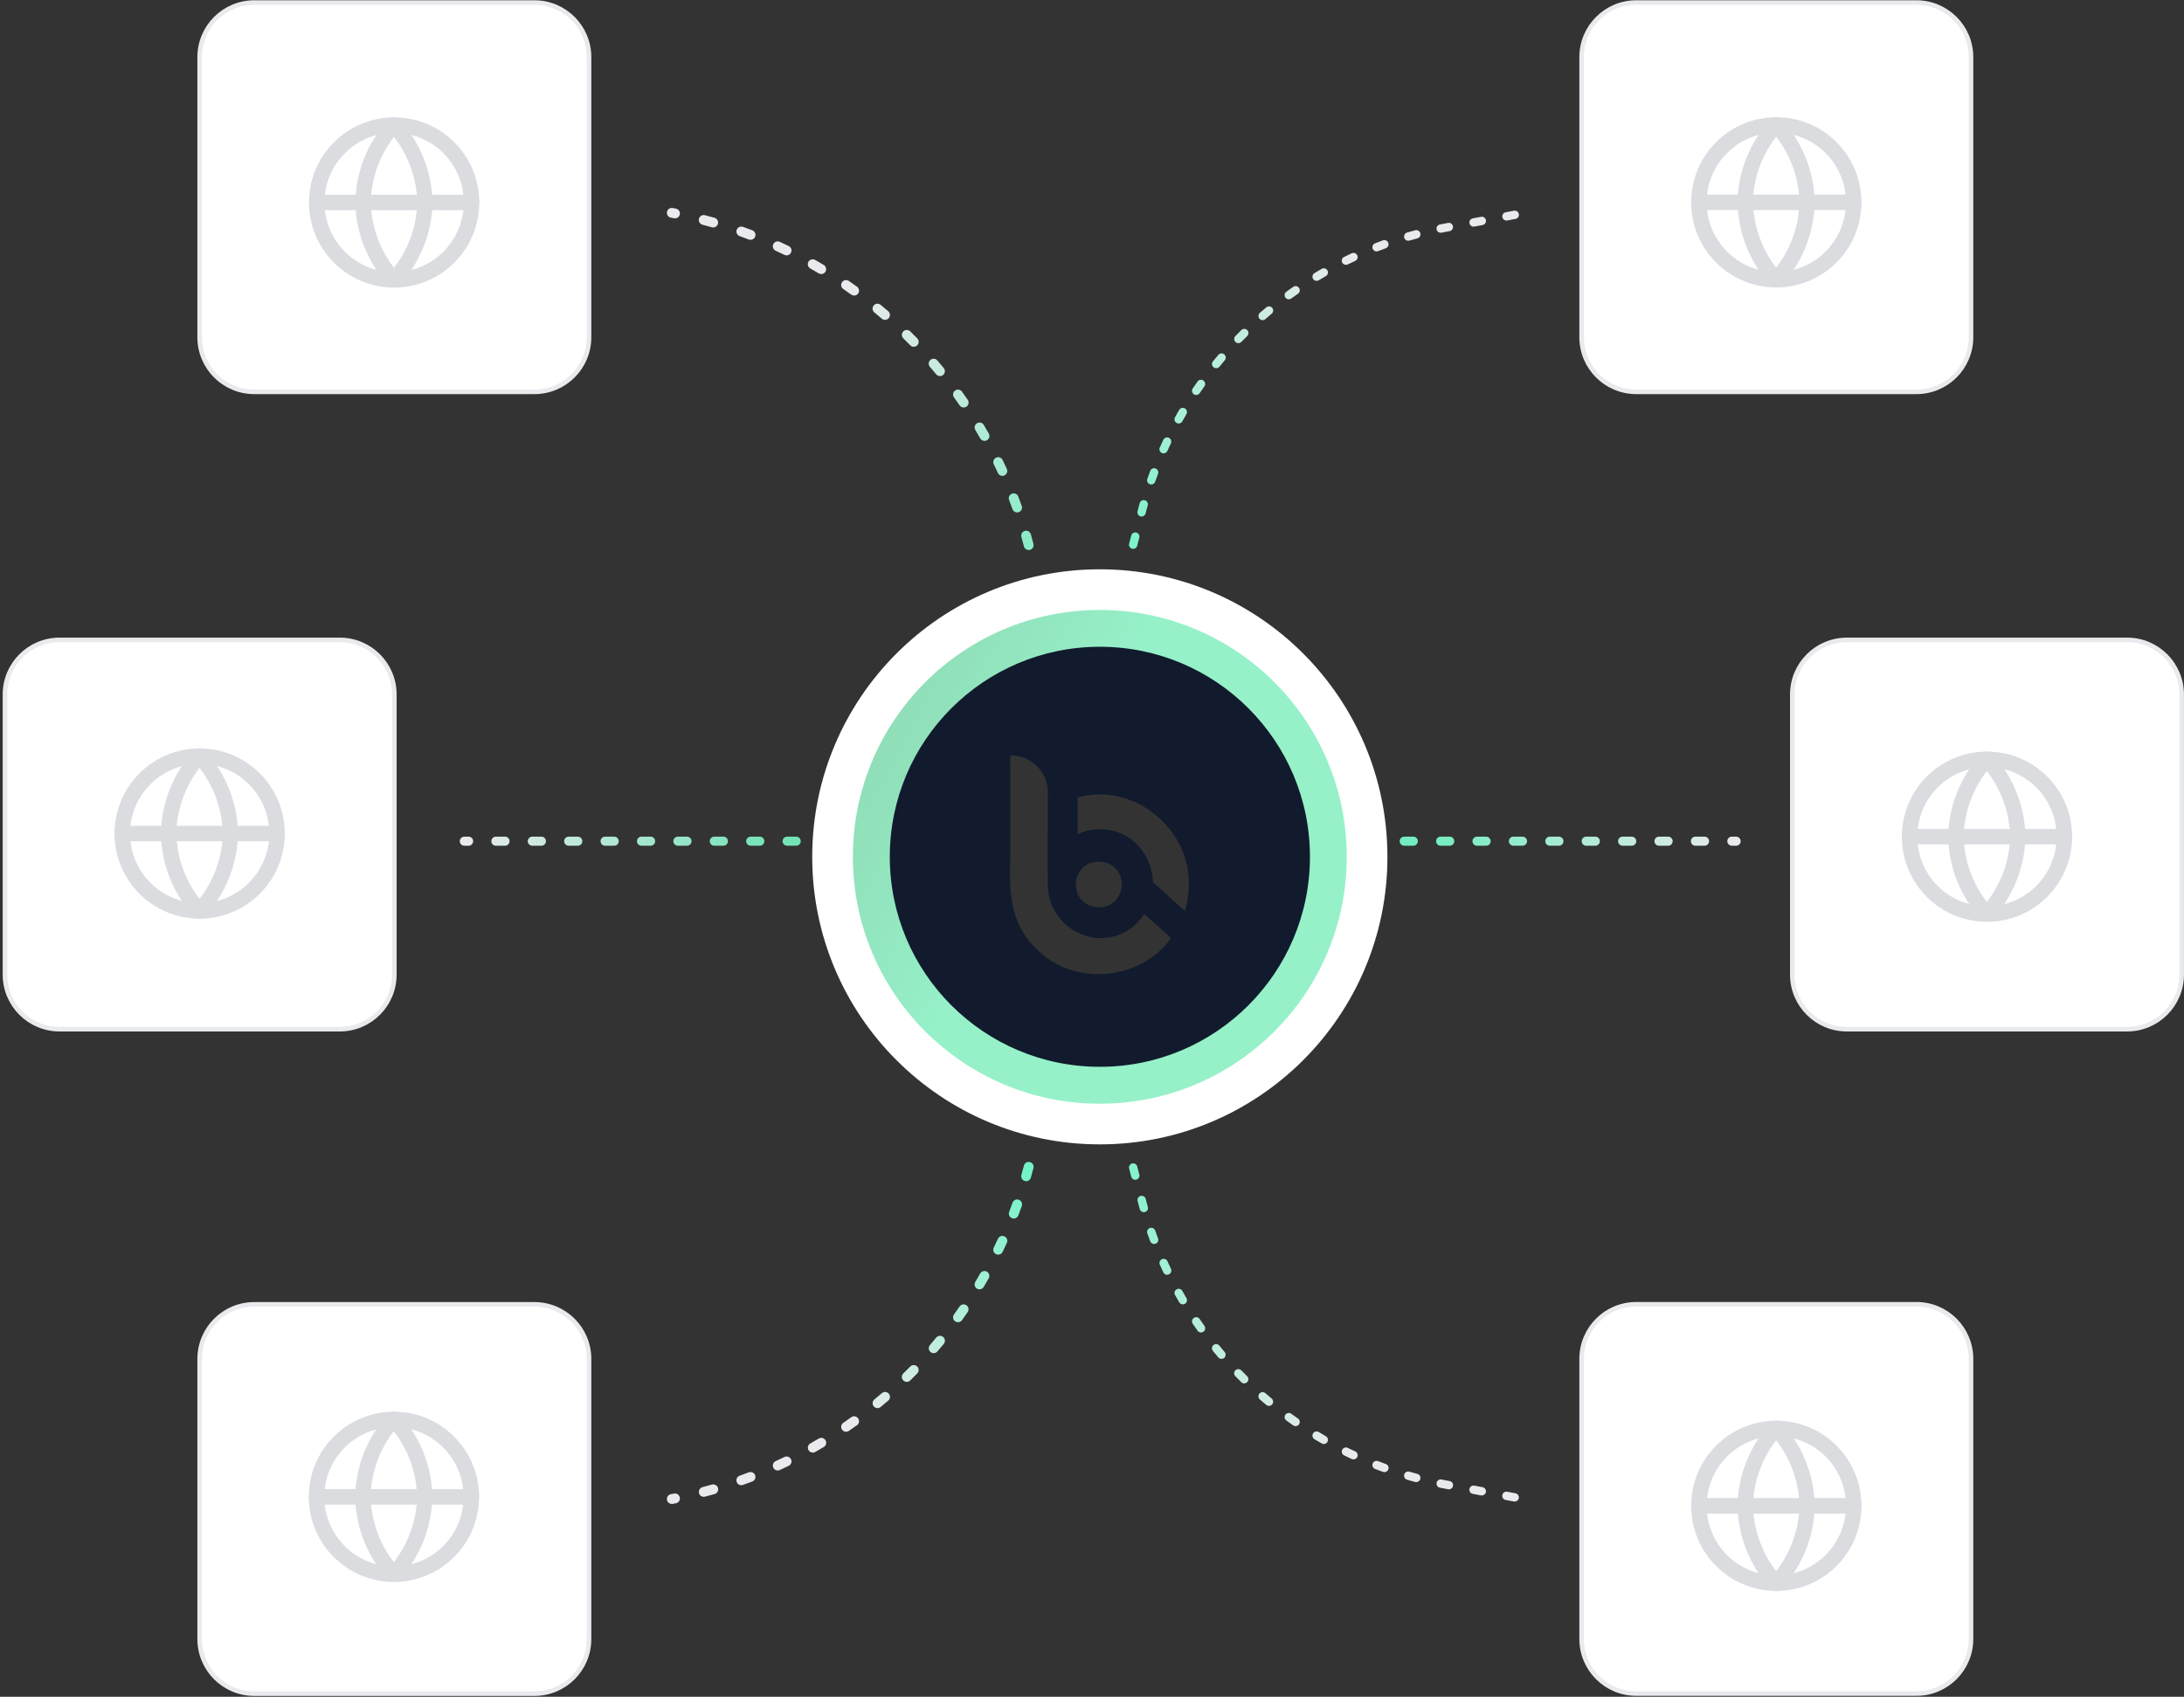 <svg width="480" height="373" viewBox="0 0 480 373" fill="none" xmlns="http://www.w3.org/2000/svg">
<rect x="0" y="0" width="480" height="373" fill="#333333" stroke="none"/>
<g clip-path="url(#clip0_403_5661)">
<path d="M74.67 140.67H13.09C6.462 140.67 1.09 146.043 1.09 152.67V214.25C1.09 220.877 6.462 226.25 13.09 226.25H74.67C81.297 226.25 86.67 220.877 86.67 214.25V152.67C86.67 146.043 81.297 140.67 74.67 140.67Z" fill="white" stroke="#E8EAED" stroke-miterlimit="10"/>
<path d="M117.46 0.56H55.88C49.252 0.56 43.88 5.933 43.88 12.56V74.14C43.88 80.767 49.252 86.14 55.88 86.14H117.46C124.087 86.14 129.46 80.767 129.46 74.14V12.56C129.46 5.933 124.087 0.56 117.46 0.56Z" fill="white" stroke="#E8EAED" stroke-miterlimit="10"/>
<path d="M117.46 286.74H55.88C49.252 286.74 43.88 292.113 43.88 298.74V360.32C43.88 366.948 49.252 372.32 55.88 372.32H117.46C124.087 372.32 129.46 366.948 129.46 360.32V298.74C129.46 292.113 124.087 286.74 117.46 286.74Z" fill="white" stroke="#E8EAED" stroke-miterlimit="10"/>
<path d="M467.49 140.67H405.91C399.283 140.67 393.91 146.043 393.91 152.67V214.25C393.91 220.877 399.283 226.25 405.91 226.25H467.49C474.118 226.25 479.49 220.877 479.49 214.25V152.67C479.49 146.043 474.118 140.67 467.49 140.67Z" fill="white" stroke="#E8EAED" stroke-miterlimit="10"/>
<path d="M421.189 286.72H359.609C352.982 286.72 347.609 292.093 347.609 298.72V360.3C347.609 366.928 352.982 372.3 359.609 372.3H421.189C427.817 372.3 433.189 366.928 433.189 360.3V298.72C433.189 292.093 427.817 286.72 421.189 286.72Z" fill="white" stroke="#E8EAED" stroke-miterlimit="10"/>
<path d="M421.189 0.56H359.609C352.982 0.56 347.609 5.933 347.609 12.56V74.14C347.609 80.767 352.982 86.14 359.609 86.14H421.189C427.817 86.14 433.189 80.767 433.189 74.14V12.56C433.189 5.933 427.817 0.56 421.189 0.56Z" fill="white" stroke="#E8EAED" stroke-miterlimit="10"/>
<path d="M241.719 129.62C209.279 129.62 182.979 155.92 182.979 188.36C182.979 220.8 209.279 247.1 241.719 247.1C274.159 247.1 300.459 220.8 300.459 188.36C300.459 155.92 274.159 129.62 241.719 129.62ZM259.829 218.1C250.339 223.22 239.379 223.91 229.039 220.85C219.769 218.1 214.079 210.98 210.859 202.19C207.519 193.08 206.799 182.76 210.179 173.56C213.849 163.55 219.629 154.15 231.509 154.52C241.809 154.84 250.649 160.03 257.189 167.75C258.219 168.97 259.279 170.2 260.299 171.46C266.899 176.26 273.039 184.18 275.239 191.4C278.919 203.49 269.559 212.84 259.829 218.1Z" fill="url(#paint0_linear_403_5661)" stroke="white" stroke-width="8.94"/>
<path d="M241.73 142.18C216.23 142.18 195.56 162.85 195.56 188.35C195.56 213.85 216.23 234.52 241.73 234.52C267.23 234.52 287.9 213.85 287.9 188.35C287.9 162.85 267.23 142.18 241.73 142.18ZM236.49 193.71C237.45 187.63 246.37 188.15 246.55 194.36V194.5C246.18 201.62 235.75 200.79 236.49 193.71ZM257.28 206.36C250.95 215.13 237.42 216.74 229.24 209.91C222.27 204.24 221.73 197.21 222.04 188.74V171.3C222.08 168.5 221.96 166.72 222.08 166.06C226.6 166.02 230.28 169.65 230.29 174.12C230.29 182.52 230.25 193.22 230.28 194.2C230.16 205.67 244.7 210.78 251.28 201.21C251.35 201.14 251.45 200.95 251.56 201.01C252.14 201.58 257.08 205.8 257.32 206.28L257.29 206.34L257.28 206.36ZM261.27 194.51H261.26C261.26 196.44 260.98 198.38 260.43 200.13C260.37 200.27 260.33 200.15 260.19 200.06C259.11 199.08 255.24 195.59 253.6 194.11C253.42 193.97 253.39 193.89 253.38 193.7C253.25 190.64 251.9 187.55 249.68 185.44C246.57 182.31 241.23 181.3 237.14 183.3C236.89 183.41 236.84 183.42 236.85 183.28V175.33C248.87 171.86 261.49 181.94 261.29 194.38V194.51H261.27Z" fill="#111B2D"/>
<path d="M381.57 185.92H380.63C380.08 185.92 379.63 185.47 379.63 184.92C379.63 184.37 380.08 183.92 380.63 183.92H381.57C382.12 183.92 382.57 184.37 382.57 184.92C382.57 185.47 382.12 185.92 381.57 185.92ZM374.62 185.92H372.62C372.07 185.92 371.62 185.47 371.62 184.92C371.62 184.37 372.07 183.92 372.62 183.92H374.62C375.17 183.92 375.62 184.37 375.62 184.92C375.62 185.47 375.17 185.92 374.62 185.92ZM366.62 185.92H364.62C364.07 185.92 363.62 185.47 363.62 184.92C363.62 184.37 364.07 183.92 364.62 183.92H366.62C367.17 183.92 367.62 184.37 367.62 184.92C367.62 185.47 367.17 185.92 366.62 185.92ZM358.62 185.92H356.62C356.07 185.92 355.62 185.47 355.62 184.92C355.62 184.37 356.07 183.92 356.62 183.92H358.62C359.17 183.92 359.62 184.37 359.62 184.92C359.62 185.47 359.17 185.92 358.62 185.92ZM350.62 185.92H348.62C348.07 185.92 347.62 185.47 347.62 184.92C347.62 184.37 348.07 183.92 348.62 183.92H350.62C351.17 183.92 351.62 184.37 351.62 184.92C351.62 185.47 351.17 185.92 350.62 185.92ZM342.62 185.92H340.62C340.07 185.92 339.62 185.47 339.62 184.92C339.62 184.37 340.07 183.92 340.62 183.92H342.62C343.17 183.92 343.62 184.37 343.62 184.92C343.62 185.47 343.17 185.92 342.62 185.92ZM334.62 185.92H332.62C332.07 185.92 331.62 185.47 331.62 184.92C331.62 184.37 332.07 183.92 332.62 183.92H334.62C335.17 183.92 335.62 184.37 335.62 184.92C335.62 185.47 335.17 185.92 334.62 185.92ZM326.62 185.92H324.62C324.07 185.92 323.62 185.47 323.62 184.92C323.62 184.37 324.07 183.92 324.62 183.92H326.62C327.17 183.92 327.62 184.37 327.62 184.92C327.62 185.47 327.17 185.92 326.62 185.92ZM318.62 185.92H316.62C316.07 185.92 315.62 185.47 315.62 184.92C315.62 184.37 316.07 183.92 316.62 183.92H318.62C319.17 183.92 319.62 184.37 319.62 184.92C319.62 185.47 319.17 185.92 318.62 185.92ZM310.62 185.92H308.62C308.07 185.92 307.62 185.47 307.62 184.92C307.62 184.37 308.07 183.92 308.62 183.92H310.62C311.17 183.92 311.62 184.37 311.62 184.92C311.62 185.47 311.17 185.92 310.62 185.92Z" fill="url(#paint1_linear_403_5661)"/>
<path d="M332.9 330.1C332.84 330.1 332.79 330.1 332.73 330.08L330.92 329.74C330.42 329.65 330.09 329.17 330.18 328.67C330.27 328.17 330.75 327.84 331.25 327.93L333.06 328.27C333.56 328.36 333.89 328.84 333.8 329.34C333.72 329.78 333.33 330.09 332.9 330.09V330.1ZM325.67 328.76C325.61 328.76 325.56 328.76 325.5 328.74L323.69 328.4C323.19 328.31 322.86 327.83 322.95 327.33C323.04 326.83 323.52 326.5 324.02 326.59L325.83 326.93C326.33 327.02 326.66 327.5 326.57 328C326.49 328.44 326.1 328.75 325.67 328.75V328.76ZM318.44 327.41C318.38 327.41 318.33 327.41 318.27 327.39L317.54 327.25C317.18 327.18 316.82 327.11 316.46 327.04C315.96 326.94 315.64 326.46 315.74 325.96C315.84 325.46 316.32 325.14 316.82 325.24C317.17 325.31 317.53 325.38 317.88 325.45L318.61 325.59C319.11 325.68 319.44 326.16 319.34 326.66C319.26 327.1 318.87 327.41 318.44 327.41ZM311.27 325.82C311.19 325.82 311.11 325.82 311.03 325.79C310.43 325.63 309.84 325.46 309.25 325.29C308.76 325.15 308.48 324.64 308.62 324.15C308.76 323.66 309.27 323.39 309.76 323.52C310.34 323.69 310.92 323.85 311.51 324.01C312 324.14 312.29 324.64 312.16 325.13C312.05 325.54 311.68 325.81 311.27 325.81V325.82ZM304.26 323.62C304.16 323.62 304.05 323.6 303.95 323.57C303.37 323.36 302.79 323.14 302.21 322.92C301.74 322.74 301.5 322.2 301.69 321.73C301.87 321.26 302.41 321.02 302.88 321.2C303.44 321.42 304.01 321.63 304.58 321.84C305.06 322.01 305.3 322.54 305.13 323.02C304.99 323.39 304.64 323.63 304.27 323.63L304.26 323.62ZM297.47 320.82C297.34 320.82 297.21 320.79 297.08 320.74C296.52 320.48 295.96 320.21 295.41 319.94C294.95 319.72 294.77 319.16 294.99 318.71C295.21 318.26 295.77 318.07 296.22 318.29C296.76 318.56 297.31 318.82 297.86 319.07C298.32 319.28 298.52 319.83 298.31 320.29C298.15 320.63 297.82 320.82 297.48 320.82H297.47ZM290.95 317.44C290.8 317.44 290.64 317.4 290.49 317.32C289.95 317.01 289.42 316.7 288.89 316.38C288.46 316.12 288.32 315.55 288.58 315.12C288.84 314.69 289.41 314.54 289.84 314.81C290.36 315.12 290.88 315.43 291.4 315.73C291.84 315.98 291.99 316.54 291.74 316.98C291.57 317.28 291.26 317.44 290.94 317.44H290.95ZM284.74 313.51C284.56 313.51 284.38 313.46 284.22 313.35C283.71 313 283.21 312.64 282.71 312.27C282.3 311.97 282.21 311.4 282.51 310.99C282.81 310.58 283.38 310.49 283.79 310.79C284.28 311.15 284.77 311.5 285.27 311.84C285.69 312.13 285.79 312.7 285.5 313.12C285.32 313.38 285.04 313.51 284.74 313.51ZM278.9 309.06C278.69 309.06 278.48 308.99 278.31 308.85C277.83 308.45 277.36 308.05 276.89 307.65C276.51 307.32 276.47 306.74 276.8 306.35C277.13 305.97 277.71 305.93 278.1 306.26C278.56 306.66 279.02 307.05 279.48 307.44C279.87 307.76 279.92 308.34 279.6 308.73C279.42 308.95 279.16 309.06 278.89 309.06H278.9ZM273.46 304.12C273.23 304.12 272.99 304.03 272.81 303.85C272.37 303.41 271.93 302.97 271.5 302.53C271.15 302.17 271.16 301.58 271.52 301.23C271.88 300.88 272.47 300.89 272.82 301.25C273.24 301.69 273.67 302.12 274.1 302.54C274.46 302.9 274.46 303.48 274.1 303.84C273.92 304.02 273.68 304.11 273.45 304.11L273.46 304.12ZM268.46 298.72C268.2 298.72 267.94 298.61 267.76 298.4C267.36 297.93 266.96 297.45 266.57 296.97C266.25 296.58 266.31 296 266.7 295.68C267.09 295.36 267.67 295.42 267.99 295.81C268.37 296.28 268.76 296.75 269.15 297.21C269.48 297.6 269.43 298.18 269.05 298.51C268.88 298.66 268.67 298.73 268.46 298.73V298.72ZM263.95 292.92C263.66 292.92 263.38 292.79 263.2 292.53C262.84 292.02 262.49 291.51 262.14 291C261.86 290.58 261.96 290.01 262.39 289.72C262.81 289.43 263.38 289.54 263.67 289.97C264.01 290.47 264.36 290.97 264.71 291.47C265 291.88 264.91 292.46 264.49 292.75C264.33 292.86 264.14 292.92 263.96 292.92H263.95ZM259.96 286.74C259.64 286.74 259.34 286.58 259.17 286.29C258.86 285.76 258.55 285.22 258.25 284.68C258 284.24 258.16 283.68 258.6 283.43C259.05 283.18 259.6 283.34 259.85 283.78C260.15 284.31 260.45 284.84 260.75 285.36C261.01 285.8 260.86 286.36 260.42 286.62C260.27 286.71 260.11 286.75 259.96 286.75V286.74ZM256.52 280.25C256.18 280.25 255.85 280.06 255.69 279.72C255.42 279.16 255.16 278.6 254.91 278.03C254.7 277.57 254.91 277.02 255.37 276.81C255.83 276.6 256.38 276.81 256.59 277.27C256.84 277.82 257.09 278.38 257.35 278.92C257.57 279.38 257.37 279.93 256.91 280.14C256.78 280.2 256.65 280.23 256.52 280.23V280.25ZM253.65 273.47C253.28 273.47 252.93 273.24 252.79 272.87C252.57 272.29 252.36 271.7 252.16 271.12C251.99 270.64 252.25 270.12 252.72 269.95C253.2 269.78 253.72 270.04 253.89 270.51C254.09 271.08 254.3 271.66 254.51 272.23C254.69 272.71 254.45 273.24 253.97 273.41C253.86 273.45 253.76 273.47 253.65 273.47ZM251.38 266.48C250.98 266.48 250.61 266.21 250.49 265.81C250.37 265.37 250.25 264.93 250.14 264.49L250.02 264.02C249.89 263.53 250.19 263.03 250.68 262.9C251.17 262.77 251.67 263.07 251.8 263.56L251.92 264.03C252.03 264.46 252.15 264.89 252.27 265.32C252.41 265.81 252.12 266.32 251.63 266.45C251.55 266.47 251.46 266.48 251.38 266.48ZM249.51 259.36C249.1 259.36 248.73 259.09 248.62 258.67L248.16 256.89C248.03 256.4 248.33 255.9 248.82 255.77C249.31 255.64 249.81 255.94 249.94 256.43L250.4 258.21C250.53 258.7 250.23 259.2 249.74 259.33C249.66 259.35 249.58 259.36 249.51 259.36Z" fill="url(#paint2_linear_403_5661)"/>
<path d="M147.65 330.61C147.14 330.61 146.69 330.25 146.59 329.73C146.48 329.14 146.87 328.58 147.45 328.47L148.14 328.34C148.73 328.22 149.29 328.61 149.41 329.2C149.52 329.79 149.14 330.35 148.55 330.47L147.85 330.6C147.78 330.61 147.72 330.62 147.65 330.62V330.61ZM154.67 329.05C154.19 329.05 153.75 328.73 153.63 328.24C153.48 327.66 153.83 327.07 154.4 326.92C155.09 326.74 155.77 326.55 156.46 326.36C157.04 326.2 157.63 326.53 157.8 327.1C157.97 327.67 157.63 328.27 157.06 328.44C156.36 328.64 155.66 328.83 154.96 329.01C154.87 329.03 154.78 329.05 154.69 329.05H154.67ZM162.93 326.51C162.49 326.51 162.07 326.23 161.91 325.79C161.71 325.23 162 324.61 162.56 324.41C163.23 324.17 163.9 323.93 164.56 323.67C165.12 323.46 165.74 323.74 165.96 324.29C166.17 324.85 165.89 325.47 165.34 325.68C164.66 325.94 163.98 326.19 163.3 326.43C163.18 326.47 163.06 326.49 162.94 326.49L162.93 326.51ZM170.93 323.26C170.52 323.26 170.13 323.03 169.95 322.63C169.7 322.09 169.95 321.45 170.48 321.2C171.13 320.9 171.77 320.6 172.41 320.29C172.95 320.03 173.59 320.26 173.85 320.79C174.11 321.33 173.88 321.97 173.35 322.23C172.7 322.55 172.04 322.85 171.38 323.16C171.23 323.23 171.08 323.26 170.93 323.26ZM178.63 319.33C178.25 319.33 177.89 319.13 177.69 318.78C177.4 318.26 177.58 317.6 178.1 317.31C178.72 316.96 179.33 316.6 179.95 316.24C180.46 315.93 181.13 316.1 181.43 316.62C181.74 317.13 181.57 317.8 181.05 318.1C180.43 318.47 179.8 318.84 179.16 319.2C178.99 319.3 178.81 319.34 178.63 319.34V319.33ZM185.95 314.75C185.61 314.75 185.27 314.59 185.06 314.28C184.72 313.79 184.85 313.11 185.34 312.78C185.93 312.38 186.51 311.97 187.09 311.55C187.57 311.2 188.25 311.31 188.6 311.8C188.95 312.29 188.84 312.96 188.35 313.31C187.76 313.73 187.16 314.15 186.56 314.56C186.37 314.69 186.16 314.75 185.95 314.75ZM192.86 309.55C192.55 309.55 192.24 309.42 192.03 309.16C191.65 308.7 191.72 308.02 192.18 307.64C192.73 307.19 193.28 306.73 193.82 306.26C194.27 305.87 194.95 305.92 195.34 306.38C195.73 306.83 195.68 307.52 195.22 307.9C194.67 308.37 194.11 308.84 193.55 309.3C193.35 309.47 193.11 309.55 192.86 309.55ZM199.29 303.78C199.01 303.78 198.73 303.67 198.52 303.45C198.1 303.02 198.11 302.34 198.54 301.92C199.05 301.42 199.55 300.92 200.05 300.41C200.47 299.98 201.15 299.98 201.58 300.39C202.01 300.8 202.01 301.49 201.6 301.92C201.09 302.44 200.58 302.96 200.05 303.47C199.84 303.68 199.57 303.78 199.29 303.78ZM205.2 297.47C204.95 297.47 204.7 297.38 204.5 297.21C204.05 296.82 204 296.14 204.38 295.69C204.84 295.15 205.3 294.6 205.76 294.05C206.14 293.59 206.82 293.52 207.28 293.9C207.74 294.28 207.81 294.96 207.43 295.42C206.97 295.98 206.5 296.54 206.02 297.09C205.81 297.34 205.5 297.47 205.2 297.47ZM210.55 290.67C210.33 290.67 210.11 290.6 209.92 290.47C209.44 290.12 209.32 289.45 209.67 288.96C210.09 288.38 210.5 287.8 210.9 287.21C211.24 286.72 211.91 286.59 212.4 286.93C212.89 287.27 213.02 287.94 212.68 288.43C212.27 289.03 211.85 289.63 211.42 290.22C211.21 290.51 210.88 290.67 210.54 290.67H210.55ZM215.28 283.44C215.09 283.44 214.9 283.39 214.73 283.29C214.22 282.98 214.05 282.32 214.35 281.81C214.71 281.2 215.07 280.58 215.42 279.96C215.71 279.44 216.37 279.26 216.89 279.55C217.41 279.84 217.59 280.5 217.3 281.02C216.94 281.66 216.57 282.29 216.2 282.91C216 283.25 215.64 283.44 215.27 283.44H215.28ZM219.38 275.82C219.22 275.82 219.06 275.79 218.91 275.71C218.37 275.45 218.15 274.8 218.41 274.27C218.72 273.63 219.02 272.98 219.32 272.33C219.57 271.79 220.21 271.55 220.75 271.79C221.29 272.04 221.53 272.68 221.29 273.22C220.99 273.89 220.68 274.55 220.36 275.2C220.17 275.59 219.79 275.81 219.39 275.81L219.38 275.82ZM222.8 267.87C222.67 267.87 222.54 267.85 222.42 267.8C221.86 267.59 221.58 266.96 221.79 266.41C222.04 265.74 222.29 265.07 222.53 264.4C222.73 263.84 223.35 263.54 223.91 263.74C224.47 263.94 224.77 264.56 224.57 265.12C224.33 265.81 224.07 266.5 223.81 267.18C223.65 267.61 223.23 267.88 222.8 267.88V267.87ZM225.52 259.66C225.42 259.66 225.32 259.65 225.23 259.62C224.66 259.46 224.32 258.86 224.48 258.29C224.67 257.6 224.86 256.92 225.04 256.23C225.19 255.65 225.78 255.31 226.36 255.46C226.94 255.61 227.28 256.2 227.13 256.78C226.95 257.49 226.75 258.19 226.56 258.89C226.43 259.37 225.99 259.68 225.52 259.68V259.66Z" fill="url(#paint3_linear_403_5661)"/>
<path d="M249.05 120.66C248.97 120.66 248.9 120.66 248.82 120.63C248.33 120.5 248.03 120 248.16 119.51L248.62 117.73C248.75 117.24 249.25 116.94 249.74 117.07C250.23 117.2 250.53 117.7 250.4 118.19L249.94 119.97C249.83 120.38 249.46 120.66 249.05 120.66ZM250.9 113.55C250.82 113.55 250.75 113.55 250.67 113.52C250.18 113.39 249.88 112.89 250.01 112.4L250.13 111.93C250.24 111.49 250.36 111.05 250.48 110.61C250.62 110.12 251.12 109.83 251.61 109.97C252.1 110.11 252.39 110.61 252.25 111.1C252.13 111.53 252.02 111.96 251.9 112.39L251.78 112.86C251.67 113.27 251.3 113.55 250.89 113.55H250.9ZM253.02 106.5C252.92 106.5 252.82 106.48 252.72 106.45C252.24 106.28 251.99 105.76 252.16 105.28C252.36 104.69 252.58 104.11 252.79 103.53C252.97 103.05 253.5 102.81 253.97 102.99C254.45 103.17 254.69 103.7 254.51 104.17C254.3 104.74 254.09 105.31 253.89 105.89C253.76 106.27 253.4 106.51 253.02 106.51V106.5ZM255.74 99.67C255.61 99.67 255.49 99.64 255.36 99.59C254.9 99.38 254.69 98.84 254.9 98.37C255.15 97.8 255.42 97.24 255.68 96.68C255.9 96.22 256.45 96.02 256.9 96.24C257.36 96.46 257.55 97.01 257.34 97.46C257.08 98.01 256.82 98.56 256.58 99.11C256.43 99.45 256.09 99.65 255.74 99.65V99.67ZM259.04 93.1C258.89 93.1 258.73 93.06 258.59 92.98C258.15 92.73 257.99 92.17 258.24 91.73C258.54 91.19 258.85 90.65 259.16 90.12C259.42 89.68 259.98 89.54 260.42 89.79C260.86 90.05 261 90.61 260.75 91.05C260.44 91.57 260.14 92.1 259.85 92.63C259.68 92.93 259.37 93.1 259.05 93.1H259.04ZM262.9 86.84C262.72 86.84 262.54 86.79 262.39 86.68C261.97 86.4 261.86 85.82 262.14 85.4C262.49 84.89 262.84 84.38 263.2 83.87C263.49 83.46 264.07 83.36 264.48 83.65C264.89 83.94 264.99 84.52 264.7 84.93C264.35 85.42 264 85.92 263.66 86.43C263.48 86.69 263.19 86.83 262.9 86.83V86.84ZM267.29 80.94C267.09 80.94 266.88 80.87 266.71 80.73C266.32 80.41 266.26 79.83 266.58 79.44C266.97 78.96 267.37 78.48 267.77 78.01C268.1 77.62 268.68 77.58 269.07 77.91C269.46 78.24 269.5 78.82 269.17 79.21C268.78 79.67 268.39 80.14 268.01 80.61C267.83 80.83 267.56 80.95 267.3 80.95L267.29 80.94ZM272.17 75.44C271.94 75.44 271.71 75.35 271.53 75.18C271.17 74.83 271.16 74.24 271.51 73.88C271.94 73.43 272.38 72.99 272.82 72.56C273.18 72.2 273.76 72.21 274.12 72.56C274.48 72.92 274.47 73.5 274.12 73.86C273.69 74.29 273.26 74.72 272.84 75.15C272.66 75.34 272.42 75.43 272.18 75.43L272.17 75.44ZM277.5 70.38C277.24 70.38 276.99 70.27 276.81 70.06C276.48 69.68 276.52 69.1 276.9 68.76C277.37 68.35 277.84 67.95 278.32 67.56C278.71 67.23 279.29 67.29 279.61 67.68C279.93 68.07 279.88 68.65 279.49 68.97C279.02 69.36 278.56 69.75 278.11 70.15C277.94 70.3 277.72 70.38 277.51 70.38H277.5ZM283.25 65.8C282.97 65.8 282.69 65.67 282.51 65.42C282.21 65.01 282.3 64.44 282.71 64.14C283.21 63.78 283.71 63.42 284.22 63.06C284.64 62.77 285.21 62.87 285.5 63.29C285.79 63.71 285.69 64.28 285.27 64.57C284.77 64.92 284.28 65.27 283.79 65.62C283.63 65.74 283.44 65.8 283.25 65.8ZM289.37 61.74C289.06 61.74 288.75 61.58 288.58 61.3C288.32 60.87 288.46 60.3 288.89 60.04C289.42 59.72 289.95 59.41 290.49 59.1C290.93 58.85 291.49 59 291.74 59.44C291.99 59.88 291.84 60.44 291.4 60.69C290.88 60.99 290.35 61.3 289.84 61.61C289.69 61.7 289.53 61.74 289.37 61.74ZM295.82 58.22C295.48 58.22 295.15 58.03 294.99 57.71C294.77 57.25 294.95 56.7 295.41 56.48C295.96 56.21 296.52 55.94 297.08 55.68C297.54 55.47 298.09 55.67 298.3 56.13C298.51 56.59 298.31 57.14 297.85 57.35C297.3 57.61 296.75 57.87 296.21 58.13C296.08 58.19 295.94 58.22 295.81 58.22H295.82ZM302.55 55.27C302.18 55.27 301.83 55.05 301.69 54.68C301.51 54.21 301.74 53.67 302.21 53.49C302.79 53.27 303.36 53.05 303.94 52.84C304.42 52.67 304.94 52.91 305.12 53.39C305.29 53.87 305.05 54.39 304.57 54.57C304 54.78 303.43 54.99 302.87 55.21C302.76 55.25 302.65 55.27 302.54 55.27H302.55ZM309.5 52.92C309.1 52.92 308.73 52.66 308.62 52.26C308.48 51.77 308.76 51.26 309.25 51.12C309.84 50.95 310.44 50.78 311.03 50.62C311.52 50.49 312.02 50.78 312.16 51.27C312.3 51.76 312 52.26 311.51 52.4C310.93 52.56 310.34 52.72 309.76 52.89C309.67 52.91 309.59 52.93 309.5 52.93V52.92ZM316.63 51.17C316.2 51.17 315.82 50.87 315.73 50.43C315.63 49.93 315.95 49.45 316.45 49.35C316.81 49.28 317.17 49.21 317.53 49.14L318.26 49C318.76 48.91 319.24 49.24 319.33 49.74C319.42 50.24 319.09 50.72 318.59 50.81L317.86 50.95C317.51 51.02 317.15 51.08 316.8 51.15C316.74 51.16 316.68 51.17 316.62 51.17H316.63ZM323.86 49.82C323.43 49.82 323.04 49.51 322.96 49.07C322.87 48.57 323.2 48.09 323.7 48L325.51 47.66C326.01 47.57 326.49 47.9 326.58 48.4C326.67 48.9 326.34 49.38 325.84 49.47L324.03 49.81C323.97 49.82 323.92 49.83 323.86 49.83V49.82ZM331.09 48.48C330.66 48.48 330.27 48.17 330.19 47.73C330.1 47.23 330.43 46.75 330.93 46.66L332.74 46.32C333.24 46.23 333.72 46.56 333.81 47.06C333.9 47.56 333.57 48.04 333.07 48.13L331.26 48.47C331.2 48.48 331.15 48.49 331.09 48.49V48.48Z" fill="url(#paint4_linear_403_5661)"/>
<path d="M226.08 120.91C225.6 120.91 225.16 120.59 225.04 120.1C224.86 119.41 224.67 118.72 224.48 118.04C224.32 117.47 224.65 116.87 225.23 116.71C225.8 116.55 226.4 116.88 226.56 117.46C226.76 118.16 226.95 118.86 227.13 119.57C227.28 120.15 226.93 120.74 226.36 120.89C226.27 120.91 226.18 120.93 226.09 120.93L226.08 120.91ZM223.54 112.65C223.1 112.65 222.68 112.37 222.52 111.93C222.28 111.26 222.03 110.58 221.78 109.92C221.57 109.36 221.85 108.74 222.41 108.53C222.97 108.32 223.59 108.6 223.8 109.16C224.06 109.84 224.31 110.53 224.56 111.22C224.76 111.78 224.47 112.4 223.9 112.6C223.78 112.64 223.66 112.66 223.54 112.66V112.65ZM220.3 104.62C219.89 104.62 219.5 104.38 219.32 103.99C219.02 103.34 218.72 102.69 218.41 102.05C218.15 101.51 218.38 100.87 218.91 100.61C219.45 100.35 220.09 100.58 220.35 101.11C220.67 101.77 220.98 102.43 221.28 103.09C221.53 103.63 221.28 104.27 220.74 104.52C220.59 104.59 220.44 104.62 220.29 104.62H220.3ZM216.37 96.92C215.99 96.92 215.63 96.72 215.43 96.37C215.08 95.75 214.72 95.13 214.36 94.52C214.05 94.01 214.22 93.34 214.74 93.04C215.25 92.74 215.92 92.9 216.22 93.42C216.59 94.05 216.96 94.68 217.32 95.31C217.61 95.83 217.43 96.49 216.91 96.78C216.74 96.88 216.56 96.92 216.38 96.92H216.37ZM211.79 89.58C211.45 89.58 211.11 89.42 210.9 89.11C210.5 88.52 210.09 87.94 209.67 87.36C209.32 86.88 209.43 86.2 209.92 85.85C210.4 85.5 211.08 85.61 211.43 86.1C211.86 86.69 212.27 87.29 212.69 87.89C213.03 88.38 212.9 89.06 212.41 89.39C212.22 89.52 212.01 89.58 211.8 89.58H211.79ZM206.59 82.67C206.28 82.67 205.97 82.54 205.75 82.28C205.3 81.73 204.84 81.18 204.37 80.64C203.98 80.19 204.03 79.5 204.49 79.12C204.95 78.74 205.62 78.78 206.01 79.24C206.48 79.79 206.95 80.35 207.42 80.91C207.8 81.37 207.73 82.05 207.27 82.43C207.07 82.6 206.83 82.68 206.58 82.68L206.59 82.67ZM200.82 76.23C200.54 76.23 200.26 76.12 200.05 75.9C199.55 75.39 199.05 74.89 198.54 74.39C198.11 73.97 198.11 73.29 198.52 72.86C198.94 72.43 199.62 72.43 200.05 72.84C200.57 73.35 201.09 73.86 201.6 74.39C202.02 74.82 202.01 75.5 201.58 75.92C201.37 76.13 201.1 76.23 200.82 76.23ZM194.51 70.32C194.26 70.32 194.01 70.23 193.81 70.06C193.27 69.6 192.72 69.14 192.17 68.68C191.71 68.3 191.64 67.62 192.02 67.16C192.4 66.7 193.08 66.63 193.54 67.01C194.1 67.47 194.66 67.94 195.21 68.41C195.66 68.8 195.71 69.48 195.33 69.93C195.12 70.18 194.81 70.31 194.51 70.31V70.32ZM187.72 64.97C187.5 64.97 187.28 64.9 187.09 64.77C186.51 64.35 185.93 63.94 185.34 63.54C184.85 63.2 184.72 62.53 185.06 62.04C185.4 61.55 186.07 61.42 186.56 61.76C187.16 62.17 187.76 62.59 188.35 63.02C188.83 63.37 188.94 64.04 188.6 64.53C188.39 64.82 188.06 64.98 187.72 64.98V64.97ZM180.49 60.24C180.3 60.24 180.11 60.19 179.94 60.09C179.33 59.73 178.71 59.37 178.09 59.02C177.57 58.73 177.39 58.07 177.68 57.55C177.97 57.03 178.63 56.85 179.15 57.14C179.78 57.5 180.41 57.86 181.04 58.24C181.55 58.55 181.72 59.21 181.42 59.72C181.22 60.06 180.86 60.25 180.49 60.25V60.24ZM172.88 56.14C172.72 56.14 172.56 56.11 172.41 56.03C171.77 55.72 171.13 55.42 170.48 55.12C169.94 54.87 169.7 54.23 169.95 53.69C170.2 53.15 170.84 52.91 171.38 53.16C172.04 53.46 172.7 53.77 173.35 54.09C173.89 54.35 174.11 55 173.85 55.53C173.66 55.92 173.28 56.14 172.88 56.14ZM164.95 52.72C164.82 52.72 164.69 52.7 164.57 52.65C163.91 52.4 163.24 52.15 162.57 51.91C162.01 51.71 161.71 51.09 161.91 50.53C162.11 49.97 162.73 49.67 163.29 49.87C163.98 50.11 164.66 50.37 165.34 50.62C165.9 50.83 166.18 51.46 165.97 52.02C165.81 52.45 165.4 52.72 164.96 52.72H164.95ZM156.75 50C156.65 50 156.55 49.99 156.45 49.96C155.77 49.77 155.08 49.58 154.39 49.4C153.81 49.25 153.47 48.66 153.62 48.08C153.77 47.5 154.36 47.16 154.94 47.31C155.64 47.49 156.34 47.69 157.04 47.88C157.61 48.04 157.95 48.64 157.78 49.22C157.64 49.7 157.21 50.01 156.74 50.01L156.75 50ZM148.35 48C148.28 48 148.21 48 148.14 47.98L147.45 47.85C146.86 47.74 146.48 47.17 146.59 46.59C146.7 46 147.26 45.62 147.85 45.73L148.55 45.86C149.14 45.97 149.52 46.54 149.41 47.13C149.31 47.65 148.86 48.01 148.35 48.01V48Z" fill="url(#paint5_linear_403_5661)"/>
<path d="M102.05 183.92H102.99C103.54 183.92 103.99 184.37 103.99 184.92C103.99 185.47 103.54 185.92 102.99 185.92H102.05C101.5 185.92 101.05 185.47 101.05 184.92C101.05 184.37 101.5 183.92 102.05 183.92ZM108.99 183.92H110.99C111.54 183.92 111.99 184.37 111.99 184.92C111.99 185.47 111.54 185.92 110.99 185.92H108.99C108.44 185.92 107.99 185.47 107.99 184.92C107.99 184.37 108.44 183.92 108.99 183.92ZM116.99 183.92H118.99C119.54 183.92 119.99 184.37 119.99 184.92C119.99 185.47 119.54 185.92 118.99 185.92H116.99C116.44 185.92 115.99 185.47 115.99 184.92C115.99 184.37 116.44 183.92 116.99 183.92ZM124.99 183.92H126.99C127.54 183.92 127.99 184.37 127.99 184.92C127.99 185.47 127.54 185.92 126.99 185.92H124.99C124.44 185.92 123.99 185.47 123.99 184.92C123.99 184.37 124.44 183.92 124.99 183.92ZM132.99 183.92H134.99C135.54 183.92 135.99 184.37 135.99 184.92C135.99 185.47 135.54 185.92 134.99 185.92H132.99C132.44 185.92 131.99 185.47 131.99 184.92C131.99 184.37 132.44 183.92 132.99 183.92ZM140.99 183.92H142.99C143.54 183.92 143.99 184.37 143.99 184.92C143.99 185.47 143.54 185.92 142.99 185.92H140.99C140.44 185.92 139.99 185.47 139.99 184.92C139.99 184.37 140.44 183.92 140.99 183.92ZM148.99 183.92H150.99C151.54 183.92 151.99 184.37 151.99 184.92C151.99 185.47 151.54 185.92 150.99 185.92H148.99C148.44 185.92 147.99 185.47 147.99 184.92C147.99 184.37 148.44 183.92 148.99 183.92ZM156.99 183.92H158.99C159.54 183.92 159.99 184.37 159.99 184.92C159.99 185.47 159.54 185.92 158.99 185.92H156.99C156.44 185.92 155.99 185.47 155.99 184.92C155.99 184.37 156.44 183.92 156.99 183.92ZM164.99 183.92H166.99C167.54 183.92 167.99 184.37 167.99 184.92C167.99 185.47 167.54 185.92 166.99 185.92H164.99C164.44 185.92 163.99 185.47 163.99 184.92C163.99 184.37 164.44 183.92 164.99 183.92ZM172.99 183.92H174.99C175.54 183.92 175.99 184.37 175.99 184.92C175.99 185.47 175.54 185.92 174.99 185.92H172.99C172.44 185.92 171.99 185.47 171.99 184.92C171.99 184.37 172.44 183.92 172.99 183.92Z" fill="url(#paint6_linear_403_5661)"/>
<path d="M101.93 44.51C101.93 52.96 95.07 59.82 86.62 59.82C78.17 59.82 71.31 52.96 71.31 44.51C71.31 36.06 78.15 29.2 86.62 29.2C95.09 29.2 101.93 36.04 101.93 44.51ZM105.33 44.51C105.33 34.17 96.94 25.8 86.62 25.8C76.3 25.8 67.91 34.17 67.91 44.51C67.91 54.85 76.28 63.22 86.62 63.22C96.96 63.22 105.33 54.83 105.33 44.51Z" fill="#DADCE0"/>
<path d="M69.61 46.21H103.63C104.57 46.21 105.33 45.44 105.33 44.51C105.33 43.58 104.56 42.81 103.63 42.81H69.61C68.66 42.81 67.91 43.56 67.91 44.51C67.91 45.46 68.66 46.21 69.61 46.21Z" fill="#DADCE0"/>
<path d="M85.36 28.64C89.32 32.98 91.59 38.64 91.71 44.53C91.57 50.35 89.31 56 85.35 60.35H87.85C83.87 56 81.61 50.33 81.49 44.44C81.61 38.61 83.87 32.96 87.84 28.6H85.32L85.37 28.63L85.36 28.64ZM87.86 26.34C87.18 25.59 86.01 25.59 85.34 26.34C80.8 31.29 78.23 37.74 78.08 44.46C78.22 51.25 80.78 57.68 85.33 62.65C85.99 63.38 87.17 63.38 87.83 62.65C92.36 57.68 94.92 51.24 95.08 44.52C94.93 37.72 92.36 31.29 87.82 26.32L87.87 26.35L87.86 26.34Z" fill="#DADCE0"/>
<path d="M405.709 44.48C405.709 52.93 398.849 59.79 390.399 59.79C381.949 59.79 375.089 52.93 375.089 44.48C375.089 36.03 381.929 29.17 390.399 29.17C398.869 29.17 405.709 36.01 405.709 44.48ZM409.109 44.48C409.109 34.14 400.719 25.77 390.399 25.77C380.079 25.77 371.689 34.14 371.689 44.48C371.689 54.82 380.059 63.19 390.399 63.19C400.739 63.19 409.109 54.8 409.109 44.48Z" fill="#DADCE0"/>
<path d="M373.389 46.18H407.409C408.349 46.18 409.109 45.41 409.109 44.48C409.109 43.55 408.339 42.78 407.409 42.78H373.389C372.439 42.78 371.689 43.53 371.689 44.48C371.689 45.43 372.439 46.18 373.389 46.18Z" fill="#DADCE0"/>
<path d="M389.139 28.61C393.099 32.95 395.369 38.61 395.489 44.5C395.349 50.32 393.089 55.97 389.129 60.32H391.629C387.649 55.97 385.389 50.3 385.269 44.41C385.389 38.58 387.649 32.93 391.619 28.57H389.099L389.149 28.6L389.139 28.61ZM391.639 26.31C390.959 25.56 389.789 25.56 389.119 26.31C384.579 31.26 382.009 37.71 381.859 44.43C381.999 51.22 384.559 57.65 389.109 62.62C389.769 63.35 390.949 63.35 391.609 62.62C396.139 57.65 398.699 51.21 398.859 44.49C398.709 37.69 396.139 31.26 391.599 26.29L391.649 26.32L391.639 26.31Z" fill="#DADCE0"/>
<path d="M452.01 183.93C452.01 192.38 445.15 199.24 436.7 199.24C428.25 199.24 421.39 192.38 421.39 183.93C421.39 175.48 428.23 168.62 436.7 168.62C445.17 168.62 452.01 175.46 452.01 183.93ZM455.41 183.93C455.41 173.59 447.02 165.22 436.7 165.22C426.38 165.22 417.99 173.59 417.99 183.93C417.99 194.27 426.36 202.64 436.7 202.64C447.04 202.64 455.41 194.25 455.41 183.93Z" fill="#DADCE0"/>
<path d="M419.69 185.63H453.71C454.65 185.63 455.41 184.86 455.41 183.93C455.41 183 454.64 182.23 453.71 182.23H419.69C418.74 182.23 417.99 182.98 417.99 183.93C417.99 184.88 418.74 185.63 419.69 185.63Z" fill="#DADCE0"/>
<path d="M435.44 168.06C439.4 172.4 441.67 178.06 441.79 183.95C441.65 189.77 439.39 195.42 435.43 199.77H437.93C433.95 195.42 431.69 189.75 431.57 183.86C431.69 178.03 433.95 172.38 437.92 168.02H435.4L435.45 168.05L435.44 168.06ZM437.94 165.76C437.26 165.01 436.09 165.01 435.42 165.76C430.88 170.71 428.31 177.16 428.16 183.88C428.3 190.67 430.86 197.1 435.41 202.07C436.07 202.8 437.25 202.8 437.91 202.07C442.44 197.1 445 190.66 445.16 183.94C445.01 177.14 442.44 170.71 437.9 165.74L437.95 165.77L437.94 165.76Z" fill="#DADCE0"/>
<path d="M59.19 183.24C59.19 191.69 52.33 198.55 43.88 198.55C35.43 198.55 28.57 191.69 28.57 183.24C28.57 174.79 35.41 167.93 43.88 167.93C52.35 167.93 59.19 174.77 59.19 183.24ZM62.59 183.24C62.59 172.9 54.2 164.53 43.88 164.53C33.56 164.53 25.17 172.9 25.17 183.24C25.17 193.58 33.54 201.95 43.88 201.95C54.22 201.95 62.59 193.56 62.59 183.24Z" fill="#DADCE0"/>
<path d="M26.87 184.94H60.89C61.83 184.94 62.59 184.17 62.59 183.24C62.59 182.31 61.82 181.54 60.89 181.54H26.87C25.92 181.54 25.17 182.29 25.17 183.24C25.17 184.19 25.92 184.94 26.87 184.94Z" fill="#DADCE0"/>
<path d="M42.62 167.37C46.58 171.71 48.85 177.37 48.97 183.26C48.83 189.08 46.57 194.73 42.61 199.08H45.11C41.13 194.73 38.87 189.06 38.75 183.17C38.87 177.34 41.13 171.69 45.1 167.33H42.58L42.63 167.36L42.62 167.37ZM45.12 165.07C44.44 164.32 43.27 164.32 42.6 165.07C38.06 170.02 35.49 176.47 35.34 183.19C35.48 189.98 38.04 196.41 42.59 201.38C43.25 202.11 44.43 202.11 45.09 201.38C49.62 196.41 52.18 189.97 52.34 183.25C52.19 176.45 49.62 170.02 45.08 165.05L45.13 165.08L45.12 165.07Z" fill="#DADCE0"/>
<path d="M405.709 331.03C405.709 339.48 398.849 346.34 390.399 346.34C381.949 346.34 375.089 339.48 375.089 331.03C375.089 322.58 381.929 315.72 390.399 315.72C398.869 315.72 405.709 322.56 405.709 331.03ZM409.109 331.03C409.109 320.69 400.719 312.32 390.399 312.32C380.079 312.32 371.689 320.69 371.689 331.03C371.689 341.37 380.059 349.74 390.399 349.74C400.739 349.74 409.109 341.35 409.109 331.03Z" fill="#DADCE0"/>
<path d="M373.389 332.73H407.409C408.349 332.73 409.109 331.96 409.109 331.03C409.109 330.1 408.339 329.33 407.409 329.33H373.389C372.439 329.33 371.689 330.08 371.689 331.03C371.689 331.98 372.439 332.73 373.389 332.73Z" fill="#DADCE0"/>
<path d="M389.139 315.16C393.099 319.5 395.369 325.16 395.489 331.05C395.349 336.87 393.089 342.52 389.129 346.87H391.629C387.649 342.52 385.389 336.85 385.269 330.96C385.389 325.13 387.649 319.48 391.619 315.12H389.099L389.149 315.15L389.139 315.16ZM391.639 312.86C390.959 312.11 389.789 312.11 389.119 312.86C384.579 317.81 382.009 324.26 381.859 330.98C381.999 337.77 384.559 344.2 389.109 349.17C389.769 349.9 390.949 349.9 391.609 349.17C396.139 344.2 398.699 337.76 398.859 331.04C398.709 324.24 396.139 317.81 391.599 312.84L391.649 312.87L391.639 312.86Z" fill="#DADCE0"/>
<path d="M101.89 329.05C101.89 337.5 95.03 344.36 86.58 344.36C78.13 344.36 71.27 337.5 71.27 329.05C71.27 320.6 78.11 313.74 86.58 313.74C95.05 313.74 101.89 320.58 101.89 329.05ZM105.29 329.05C105.29 318.71 96.9 310.34 86.58 310.34C76.26 310.34 67.87 318.71 67.87 329.05C67.87 339.39 76.24 347.76 86.58 347.76C96.92 347.76 105.29 339.37 105.29 329.05Z" fill="#DADCE0"/>
<path d="M69.57 330.76H103.59C104.53 330.76 105.29 329.99 105.29 329.06C105.29 328.13 104.52 327.36 103.59 327.36H69.57C68.62 327.36 67.87 328.11 67.87 329.06C67.87 330.01 68.62 330.76 69.57 330.76Z" fill="#DADCE0"/>
<path d="M85.32 313.18C89.28 317.52 91.55 323.18 91.67 329.07C91.53 334.89 89.27 340.54 85.31 344.89H87.81C83.83 340.54 81.57 334.87 81.45 328.98C81.57 323.15 83.83 317.5 87.8 313.14H85.28L85.33 313.17L85.32 313.18ZM87.82 310.89C87.14 310.14 85.97 310.14 85.3 310.89C80.76 315.84 78.19 322.29 78.04 329.01C78.18 335.8 80.74 342.23 85.29 347.2C85.95 347.93 87.13 347.93 87.79 347.2C92.32 342.23 94.88 335.79 95.04 329.07C94.89 322.27 92.32 315.84 87.78 310.87L87.83 310.9L87.82 310.89Z" fill="#DADCE0"/>
</g>
<defs>
<linearGradient id="paint0_linear_403_5661" x1="-26.48" y1="46.36" x2="231.229" y2="182.8" gradientUnits="userSpaceOnUse">
<stop stop-color="#6B7156"/>
<stop offset="1" stop-color="#96F1C9"/>
</linearGradient>
<linearGradient id="paint1_linear_403_5661" x1="314.42" y1="184.31" x2="380.87" y2="185.64" gradientUnits="userSpaceOnUse">
<stop stop-color="#74ECBF"/>
<stop offset="1" stop-color="#E8EAED"/>
</linearGradient>
<linearGradient id="paint2_linear_403_5661" x1="261.88" y1="236.08" x2="300.64" y2="316.58" gradientUnits="userSpaceOnUse">
<stop stop-color="#74F4C6"/>
<stop offset="1" stop-color="#E8EAED"/>
</linearGradient>
<linearGradient id="paint3_linear_403_5661" x1="210.99" y1="250.64" x2="180.63" y2="307.59" gradientUnits="userSpaceOnUse">
<stop stop-color="#74F4C6"/>
<stop offset="1" stop-color="#E8EAED"/>
</linearGradient>
<linearGradient id="paint4_linear_403_5661" x1="255.98" y1="132.44" x2="301.99" y2="60.15" gradientUnits="userSpaceOnUse">
<stop stop-color="#74F4C6"/>
<stop offset="1" stop-color="#E8EAED"/>
</linearGradient>
<linearGradient id="paint5_linear_403_5661" x1="197.86" y1="138.43" x2="183" y2="63.89" gradientUnits="userSpaceOnUse">
<stop stop-color="#75EBBE"/>
<stop offset="1" stop-color="#E8EAED"/>
</linearGradient>
<linearGradient id="paint6_linear_403_5661" x1="169.19" y1="185.54" x2="102.74" y2="184.22" gradientUnits="userSpaceOnUse">
<stop stop-color="#74E3B7"/>
<stop offset="1" stop-color="#E8EAED"/>
</linearGradient>
<clipPath id="clip0_403_5661">
<rect width="479.4" height="372.76" fill="white" transform="translate(0.59 0.06)"/>
</clipPath>
</defs>
</svg>
